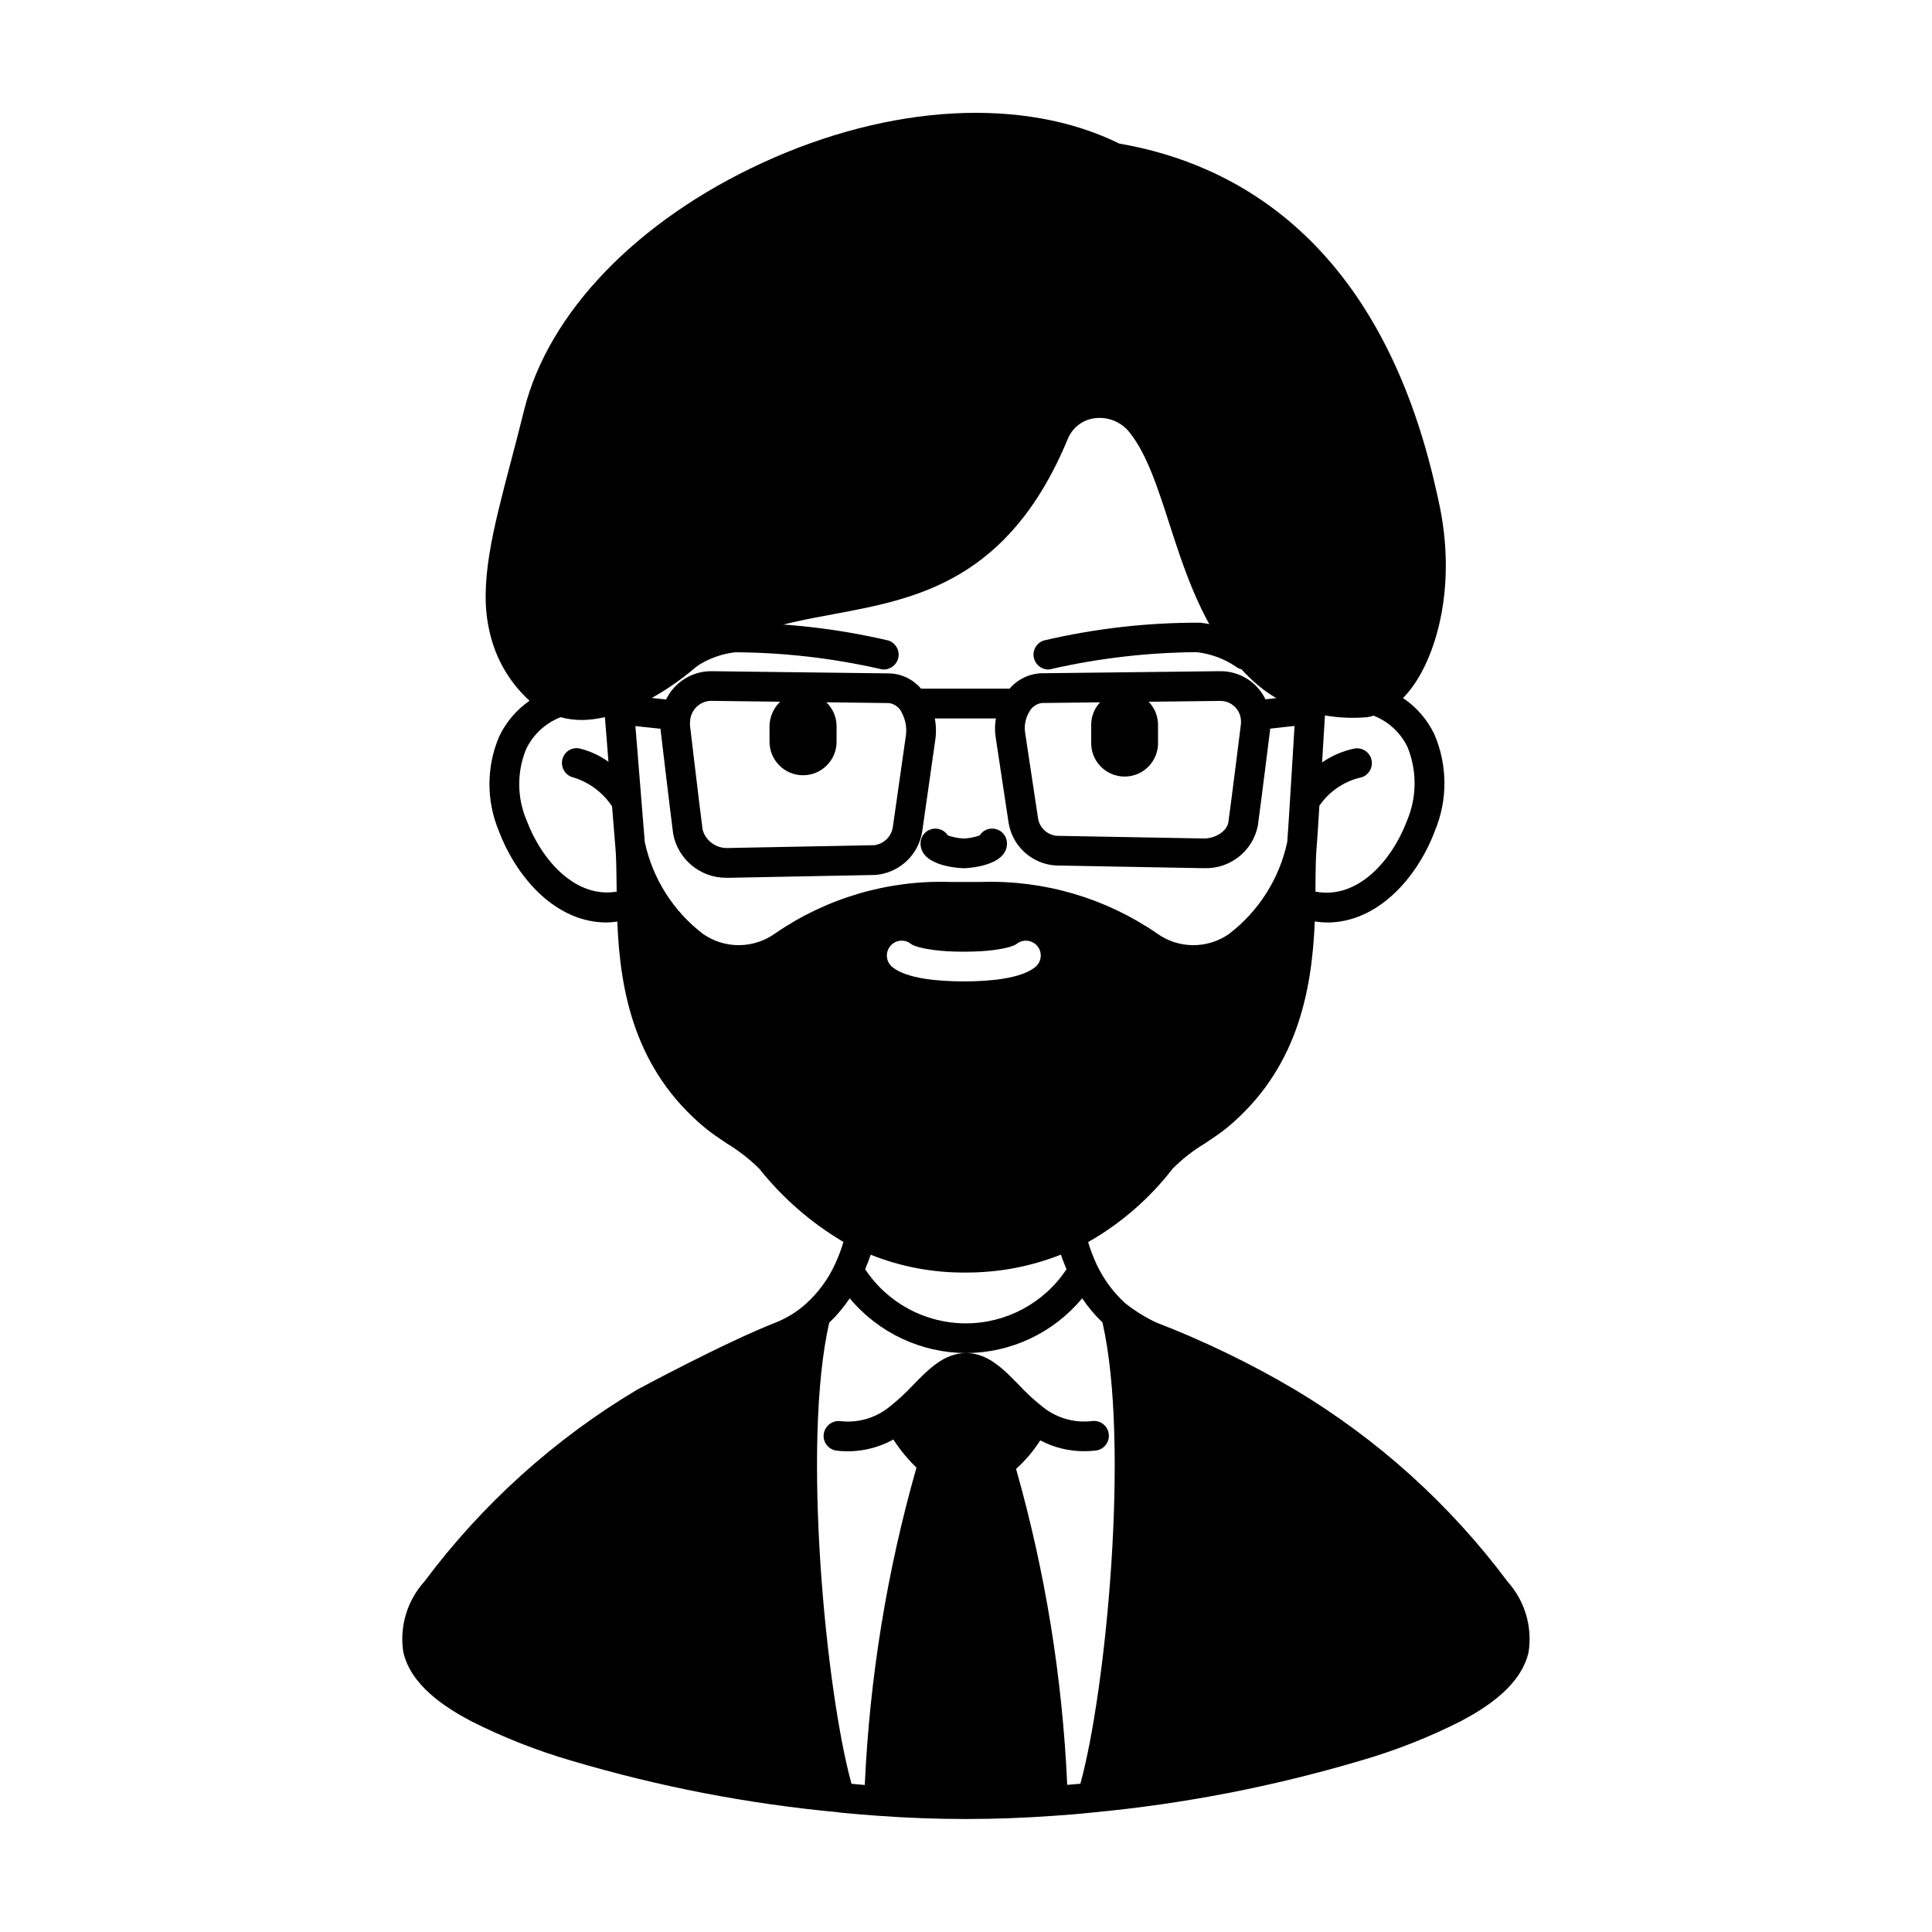 <?xml version="1.0" encoding="UTF-8"?>
<!-- Uploaded to: ICON Repo, www.iconrepo.com, Generator: ICON Repo Mixer Tools -->
<svg fill="#000000" width="800px" height="800px" version="1.1" viewBox="144 144 512 512" xmlns="http://www.w3.org/2000/svg">
 <g>
  <path d="m421.82 321.42c-1.934-0.004-3.578-1.41-3.883-3.316-0.305-1.91 0.82-3.758 2.656-4.359 13.617-3.199 27.562-4.785 41.551-4.723 5.055 0.586 9.883 2.414 14.055 5.328 0.863 0.625 1.438 1.57 1.59 2.625 0.152 1.055-0.129 2.125-0.781 2.969-0.652 0.844-1.617 1.387-2.676 1.508-1.059 0.117-2.121-0.199-2.941-0.875-3.059-2.035-6.555-3.316-10.203-3.742-12.836 0.082-25.625 1.547-38.148 4.367-0.391 0.141-0.805 0.211-1.219 0.219z"/>
  <path d="m378.22 321.42c-0.41 0-0.82-0.066-1.215-0.195-12.543-2.832-25.352-4.297-38.211-4.367-3.648 0.434-7.144 1.719-10.207 3.75-0.824 0.676-1.887 0.988-2.949 0.863-1.059-0.121-2.023-0.672-2.668-1.52-0.648-0.848-0.926-1.922-0.766-2.977 0.156-1.055 0.738-2 1.605-2.617 4.172-2.894 8.984-4.719 14.023-5.312 14.004-0.066 27.965 1.508 41.602 4.695 1.84 0.598 2.973 2.445 2.672 4.356-0.305 1.91-1.949 3.32-3.887 3.324z"/>
  <path d="m490.87 328.03-11.5 1.301h-0.004c-2.191-4.523-6.758-7.414-11.785-7.461h-0.273l-47.324 0.555c-3.258 0.109-6.32 1.59-8.426 4.074h-23.48c-2.09-2.473-5.129-3.941-8.367-4.039l-47.266-0.586v-0.004c-5.082 0.016-9.711 2.926-11.926 7.5l-12.02-1.273-0.004-0.004c-1.035-0.109-2.074 0.199-2.887 0.855s-1.332 1.605-1.441 2.644c-0.23 2.164 1.336 4.102 3.5 4.332l11.383 1.203c0.02 0.203 0.02 0.43 0.051 0.621 0 0 2.414 20.438 3.289 27.184 1.25 6.789 7.176 11.715 14.082 11.691h0.684l38.906-0.754c6.324-0.551 11.441-5.375 12.355-11.66l3.414-23.941c0.301-1.953 0.27-3.941-0.098-5.879h16.184c-0.293 1.676-0.309 3.391-0.043 5.074l3.445 22.789v0.004c1.102 6.164 6.293 10.762 12.547 11.113l38.574 0.699h0.723c6.824 0.223 12.812-4.508 14.168-11.199 0.879-6.363 3.269-25.551 3.266-25.551v-0.215l11.141-1.258v-0.008c2.16-0.242 3.715-2.191 3.469-4.356-0.242-2.16-2.191-3.711-4.356-3.469zm-106.82 11.039-3.414 23.93c-0.309 2.578-2.316 4.621-4.887 4.981l-38.883 0.754h-0.004c-3.062 0.117-5.809-1.871-6.656-4.816-0.879-6.734-3.277-27.098-3.301-27.273h-0.004c-0.074-0.496-0.082-1-0.02-1.496v-0.023c0.148-2.891 2.438-5.207 5.324-5.391h0.102l47.281 0.586h-0.004c1.539 0.211 2.852 1.219 3.453 2.652 0.984 1.871 1.336 4.012 1.012 6.102zm88.773-2.891s-2.402 19.262-3.281 25.648c-0.355 2.648-3.938 4.566-6.805 4.375l-38.539-0.695h-0.004c-2.523-0.156-4.621-2.012-5.078-4.5l-3.441-22.789c-0.297-1.883 0.066-3.812 1.031-5.461 0.648-1.344 1.934-2.269 3.418-2.453l47.34-0.555h0.098-0.004c2.75 0.074 5.012 2.176 5.293 4.91v0.055c0.059 0.488 0.047 0.98-0.027 1.465z"/>
  <path d="m399.45 374.09c0.117 0 11.414-0.281 11.414-6.574v0.004c0-1.75-1.152-3.293-2.832-3.781-1.68-0.492-3.481 0.184-4.422 1.66-1.348 0.477-2.754 0.754-4.18 0.82-1.445-0.066-2.871-0.344-4.234-0.82-0.941-1.473-2.742-2.144-4.418-1.656-1.676 0.492-2.832 2.027-2.832 3.777 0.02 6.391 11.387 6.57 11.504 6.57z"/>
  <path d="m543.52 563.14c-15.309-20.512-34.5-37.82-56.48-50.941-11.707-6.914-23.969-12.844-36.656-17.734-2.848-1.348-5.531-3.012-8.008-4.957l-0.152-0.109h-0.004c-3.191-2.91-5.777-6.418-7.609-10.328-0.887-1.914-1.637-3.887-2.246-5.906 8.684-4.938 16.297-11.551 22.402-19.457 2.562-2.578 5.438-4.828 8.559-6.691 2.164-1.445 4.207-2.809 5.832-4.148 18.488-15.312 22.5-35.832 23.273-54.672 1.086 0.168 2.184 0.262 3.285 0.277 13.242 0 23.754-11.602 28.539-24.262 3.406-8.164 3.379-17.359-0.082-25.504-1.859-3.938-4.75-7.297-8.367-9.723 0.91-0.93 1.75-1.922 2.519-2.973 6.375-8.781 11.98-27.102 6.793-49.816l-0.367-1.645c-14.781-66.961-53.762-87.289-84.113-92.496-25.262-12.449-60.559-10.559-94.582 5.09-33.188 15.266-56.801 39.754-63.16 65.551-1.18 4.766-2.363 9.281-3.488 13.551-4.793 18.238-8.586 32.645-5.703 45.004 1.535 7.106 5.25 13.559 10.629 18.453-3.469 2.406-6.246 5.68-8.059 9.492-3.391 7.992-3.418 17.012-0.078 25.023 4.789 12.648 15.297 24.25 28.535 24.25 0.957-0.02 1.914-0.102 2.863-0.242 0.727 18.793 4.723 39.289 23.223 54.648 1.621 1.348 3.672 2.723 5.844 4.184 3.113 1.883 5.996 4.129 8.582 6.691 6.18 7.766 13.734 14.336 22.281 19.383-0.605 2.031-1.359 4.016-2.258 5.938-1.84 3.996-4.484 7.574-7.766 10.512-2.316 2.074-4.981 3.723-7.871 4.875-13.777 5.402-36.824 17.836-36.883 17.875-21.898 13.098-41.02 30.355-56.285 50.797-4.551 5.051-6.606 11.871-5.602 18.594 1.969 8.953 11.16 14.77 17.898 18.359 8.602 4.344 17.59 7.883 26.848 10.566 22.961 6.816 46.535 11.371 70.387 13.602 0.199 0.047 0.402 0.082 0.609 0.102 3.391 0.316 6.773 0.629 10.137 0.855 7.773 0.559 15.594 0.848 23.223 0.848 7.629 0 15.465-0.289 23.223-0.844 3.543-0.234 7.004-0.516 10.492-0.895 23.93-2.258 47.586-6.832 70.633-13.66 9.277-2.664 18.285-6.199 26.898-10.562 6.742-3.594 15.934-9.406 17.902-18.363h-0.004c1.008-6.719-1.039-13.535-5.586-18.59zm-50.902-184.33c0.031-4.254 0.059-7.922 0.352-10.91 0.09-0.98 0.344-4.848 0.684-10.375v-0.004c2.508-3.648 6.246-6.266 10.531-7.379 2.152-0.309 3.648-2.301 3.34-4.453-0.305-2.152-2.301-3.648-4.453-3.34-3.129 0.625-6.094 1.891-8.711 3.711l0.324-5.223c0.164-2.754 0.32-5.246 0.441-7.238 3.703 0.637 7.477 0.789 11.219 0.461 0.566-0.09 1.129-0.223 1.676-0.395 3.965 1.543 7.191 4.547 9.016 8.391 2.512 6.238 2.457 13.211-0.152 19.406-4.125 10.906-13.316 20.953-24.281 18.824zm-209.04-17.348c-2.582-6.031-2.637-12.848-0.156-18.926 1.859-3.887 5.137-6.918 9.156-8.473 1.809 0.488 3.676 0.742 5.547 0.746 2.082-0.023 4.156-0.281 6.18-0.758 0.172 2.117 0.395 4.766 0.617 7.691l0.328 4.137c-2.32-1.664-4.938-2.867-7.715-3.543-1.016-0.191-2.066 0.027-2.922 0.613-0.852 0.586-1.438 1.488-1.625 2.508-0.398 2.125 0.98 4.176 3.094 4.613 4.144 1.309 7.715 3.996 10.117 7.621 0.414 5.156 0.742 9.223 0.832 10.172 0.273 2.816 0.316 6.246 0.363 10.215 0 0.715 0.023 1.48 0.031 2.215-10.77 1.82-19.781-8.082-23.848-18.832zm65.887 29.879c-2.777 2.004-6.109 3.102-9.535 3.137-3.422 0.031-6.773-0.996-9.59-2.949-7.906-6.027-13.391-14.684-15.469-24.402-0.168-1.84-1.258-15.5-2.102-26.035-0.312-3.938-0.586-7.375-0.789-9.676 6.074-2.84 11.723-6.519 16.777-10.922 10.566-8.98 23.027-11.301 36.211-13.75 21.691-4.039 46.285-8.609 61.98-46.352 1.191-3.012 3.922-5.141 7.137-5.555 3.613-0.48 7.203 1.023 9.398 3.934 4.481 5.684 7.356 14.562 10.402 24.008 4.766 14.734 10.164 31.43 23.5 42.82v0.004c2.981 2.496 6.356 4.477 9.992 5.859-0.137 2.18-0.332 5.309-0.547 8.875-0.641 10.543-1.527 24.988-1.695 26.816h-0.004c-2.082 9.711-7.566 18.359-15.469 24.379-2.809 1.953-6.152 2.984-9.574 2.949-3.422-0.035-6.746-1.133-9.512-3.141-13.656-9.379-29.949-14.148-46.504-13.613h-8.102c-16.559-0.555-32.859 4.219-46.508 13.613zm23.812 88.992c0.527-1.234 1.031-2.496 1.469-3.82 8.027 3.211 16.605 4.816 25.254 4.723 8.605 0.031 17.141-1.582 25.145-4.746 0.438 1.32 0.953 2.606 1.488 3.867-5.918 8.961-15.941 14.348-26.676 14.348-10.738 0-20.762-5.387-26.68-14.348zm6.648-85.605c0.66-0.809 1.617-1.32 2.66-1.422 1.039-0.102 2.078 0.215 2.883 0.879 0.633 0.527 4.57 2.023 13.973 2.023s13.293-1.496 13.926-2.023h0.004c1.676-1.383 4.16-1.141 5.543 0.539 1.383 1.68 1.141 4.16-0.539 5.543-3.832 3.148-12.41 3.812-18.934 3.812-6.523 0-15.145-0.66-18.98-3.812h0.004c-1.68-1.379-1.918-3.859-0.539-5.539zm-6.75 222.31c-1.137-0.098-2.332-0.199-3.516-0.312-6.762-24.367-13.227-90.262-5.902-122.21l-0.004 0.008c2.047-1.945 3.867-4.113 5.43-6.461 7.621 9.148 18.898 14.461 30.809 14.512-5.75 0-9.906 4.269-13.93 8.391-1.949 2.098-4.055 4.047-6.301 5.824-3.68 3.008-8.43 4.383-13.148 3.809-2.152-0.184-4.07 1.367-4.328 3.516-0.113 1.039 0.199 2.082 0.855 2.894 0.66 0.812 1.617 1.328 2.656 1.434 5.176 0.594 10.402-0.441 14.957-2.965 1.742 2.719 3.797 5.219 6.125 7.453-7.816 27.41-12.414 55.641-13.703 84.117zm57.137-0.328c-1.16 0.109-2.328 0.199-3.488 0.297v0.004c-1.262-28.344-5.809-56.445-13.555-83.734 2.469-2.223 4.625-4.769 6.41-7.57 3.574 1.895 7.562 2.883 11.609 2.875 0.977-0.004 1.953-0.055 2.926-0.16 1.062-0.078 2.051-0.582 2.734-1.398 0.684-0.816 1.008-1.879 0.895-2.938-0.113-1.062-0.648-2.031-1.488-2.688-0.84-0.656-1.906-0.945-2.965-0.801-4.578 0.547-9.184-0.738-12.82-3.574-2.371-1.836-4.586-3.867-6.621-6.074-4.019-4.117-8.172-8.367-13.906-8.379 11.891-0.035 23.152-5.352 30.742-14.508 1.562 2.32 3.363 4.465 5.379 6.402 7.32 32.051 0.895 97.875-5.859 122.25z"/>
  <path d="m347.93 336.5v4.062c0 4.906 3.977 8.887 8.887 8.887s8.887-3.981 8.887-8.887v-4.062c-0.004-3.594-2.172-6.832-5.492-8.211-3.316-1.375-7.141-0.621-9.688 1.914-1.652 1.68-2.582 3.938-2.594 6.297z"/>
  <path d="m433.18 336.5v4.062c-0.102 2.41 0.785 4.762 2.457 6.508 1.672 1.742 3.984 2.727 6.398 2.727 2.414 0 4.727-0.984 6.398-2.727 1.672-1.746 2.559-4.098 2.457-6.508v-4.062c0.102-2.414-0.785-4.766-2.457-6.508-1.672-1.746-3.984-2.731-6.398-2.731-2.414 0-4.727 0.984-6.398 2.731-1.672 1.742-2.559 4.094-2.457 6.508z"/>
 </g>
</svg>